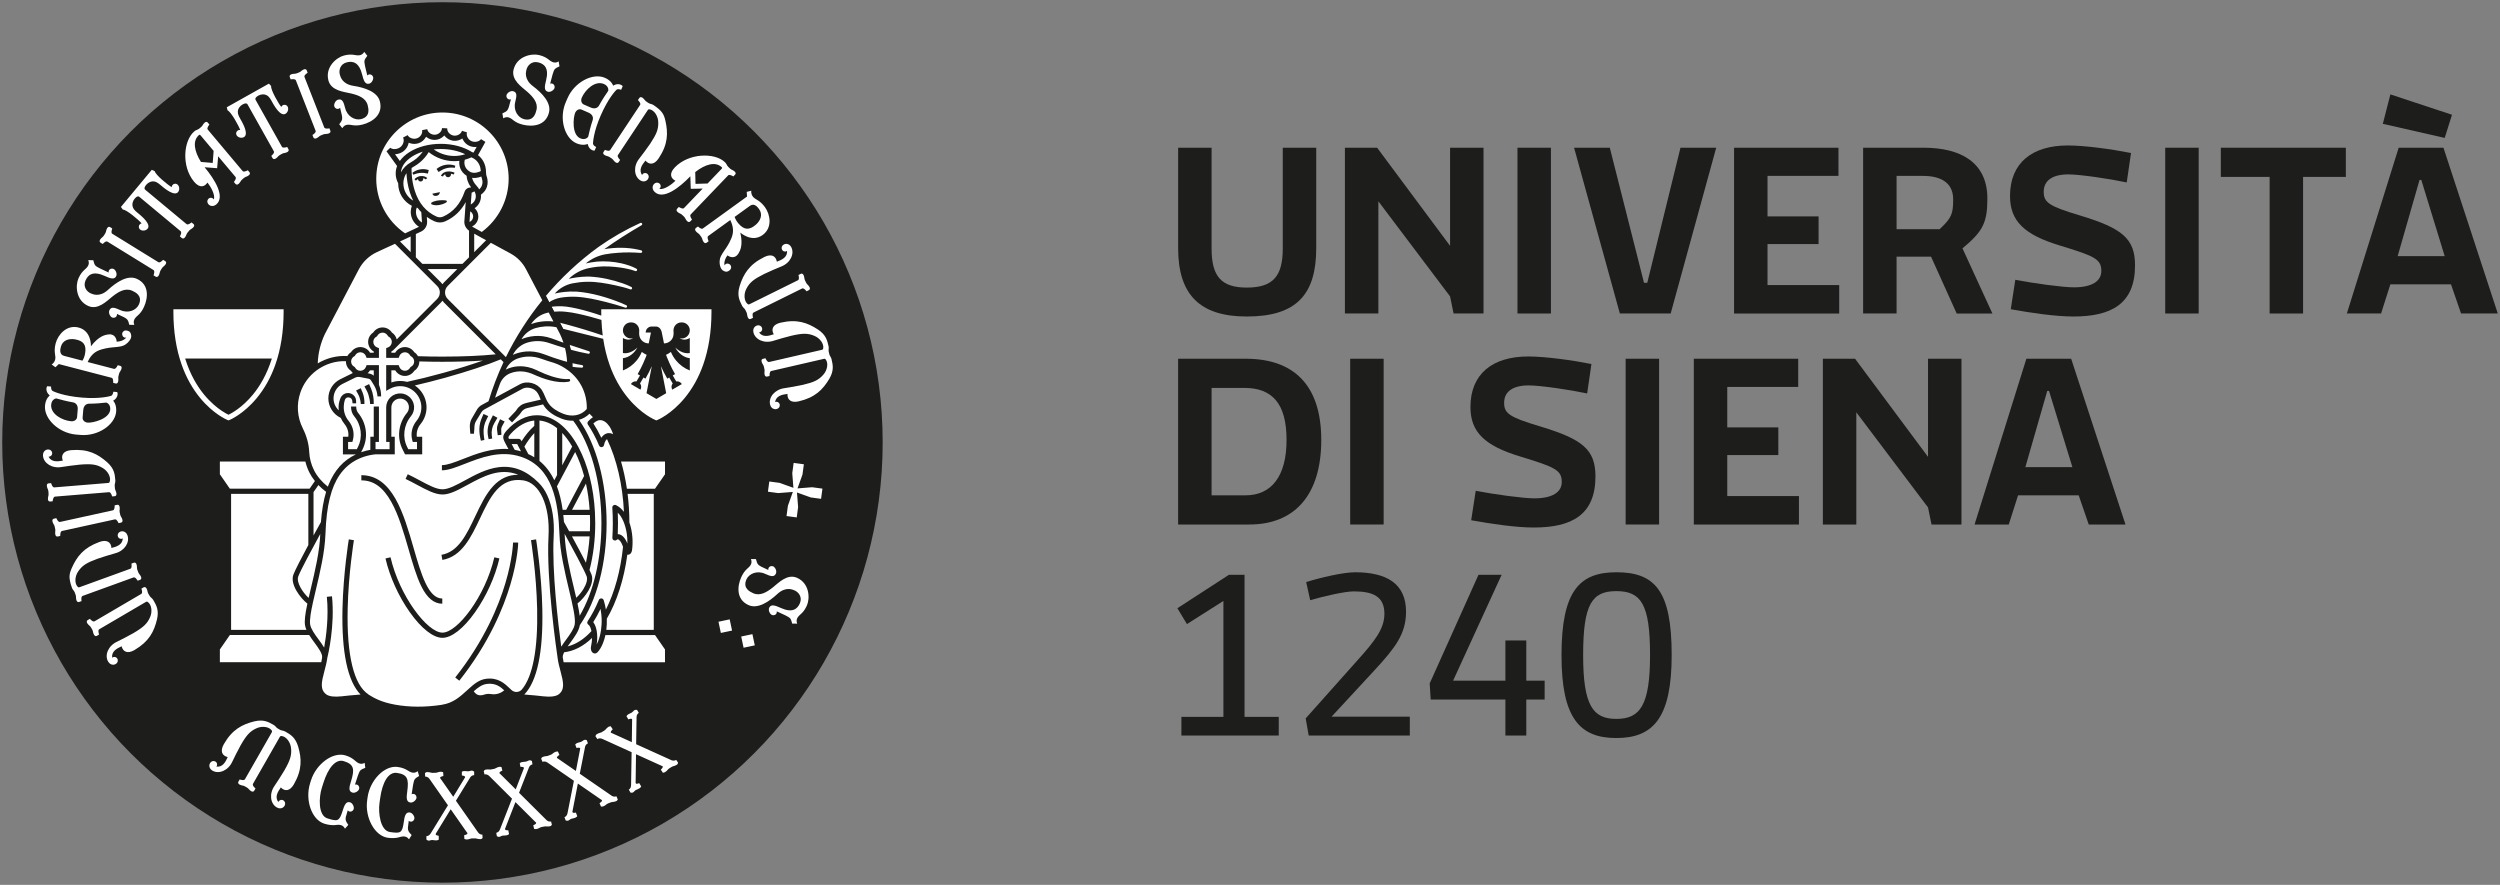 <?xml version="1.0" encoding="UTF-8"?>
<svg id="bn_" data-name="bn+" xmlns="http://www.w3.org/2000/svg" viewBox="0 0 1125.541 398.394">
  <rect x="0" y="0" width="1125.541" height="398.394" fill="#808080" stroke="none"/>
  <g>
    <circle cx="199.197" cy="199.197" r="198.197" style="fill: #1d1d1b;"/>
    <path d="M157.903,42.047c3.385.784,6.8,2.01,7.631,5.316.386,1.538,1.295,5.151-2.963,6.263-2.729.686-6.212-1.136-7.169-4.942-.696-2.768-1.284-4.295-3.129-3.832-1.307.329-2.007,2.098-1.804,2.906.328,1.307,1.858,1.699,2.645.766.783,3.114,1.073,4.267.901,5.209-.124.645-.69,1.481-1.285,2.203l1.387,1.777c1.247-2.193,3.421-1.514,4.69-1.342.971.124,2.231.257,4.383-.284,4.421-1.111,9.349-4.435,7.851-10.394-1.102-4.382-6.805-6.26-12.036-7.07-4.981-.792-5.783-4.146-6.044-5.184-.425-1.691.071-4.595,3.185-5.378,2.652-.667,5.489-.113,6.9,5.5.618,2.46,1.236,4.594,3.159,4.111,1.307-.329,2.007-2.098,1.804-2.906-.329-1.307-1.858-1.699-2.645-.766-.783-3.114-1.44-5.728-1.268-6.67.124-.645.69-1.481,1.285-2.203l-1.386-1.777c-1.247,2.193-3.421,1.514-4.69,1.342-.971-.124-2.231-.257-4.384.285-3.46.87-8.579,5.222-7.081,11.18,1.179,4.69,6.938,5.164,10.064,5.89ZM108.149,58.535c-1.09-.161-1.864.728-1.837,1.667.122,1.431,2.042,2.263,3.43,1.575,2.409-1.215-.477-6.278-.889-7.092-1.067-1.901-1.791-2.949-1.785-4.316.001-1.456.989-2.691,2.095-3.312,1.176-.659,1.938-.678,2.287-.056l11.852,21.122c.427.76-1.127,2.042-1.162,2.061l.582,1.037c.33.587.995.396,1.271.241l.207-.117c.276-.155.633-.491.886-.77.203-.205.437-.518.851-.75l1.106-.621c.415-.233.804-.27,1.05-.316.369-.071.842-.2,1.119-.355l.208-.116c.276-.155.787-.623.476-1.176l-.601-1.072c-.035.02-1.938.678-2.364-.083l-11.852-21.122c-.349-.622.064-1.263,1.239-1.922,1.106-.621,2.676-.82,3.919-.063,1.169.707,1.686,1.872,2.753,3.773.481.776,3.298,5.877,5.59,4.454,1.309-.826,1.601-2.898.443-3.748-.788-.513-1.95-.315-2.381.699-1.184-1.381-4.881-7.807-4.568-9.437l-1.01-1.07-18.978,10.649.387,1.419c1.554.583,5.113,7.086,5.674,8.816ZM130.87,35.75c.037-.014,2.012-.404,2.33.408l8.898,22.738c.318.812-1.398,1.867-1.435,1.881l.434,1.107c.245.627.931.53,1.226.414l.222-.087c.295-.115.695-.399.984-.64.229-.175.504-.453.947-.626l1.181-.462c.443-.173.833-.156,1.083-.168.375-.019.862-.082,1.157-.197l.221-.087c.295-.115.865-.509.634-1.099l-.448-1.145c-.037.015-2.013.405-2.33-.408l-8.898-22.739c-.318-.812,1.398-1.866,1.435-1.881l-.448-1.145c-.231-.59-.916-.493-1.212-.377l-.221.086c-.295.116-.695.4-.984.641-.193.161-.467.438-.91.611l-1.181.462c-.443.173-.833.156-1.12.183-.376.019-.862.082-1.157.197l-.221.087c-.296.115-.865.509-.62,1.136l.433,1.107ZM259.891,163.993c-.742-.151-1.482-.318-2.22-.493.014.396.023.792.023,1.187l0.0.458c.662.092,1.325.173,1.99.239.748.075,1.483.133,2.257.151.291.007.547-.204.591-.499.049-.325-.184-.626-.509-.665-.7-.106-1.429-.242-2.132-.38ZM93.395,82.187c1.199,1.426,3.688,5.497,2.859,7.591-.843-1.311-2.855-.811-2.924.956.108,1.669,2.23,2.838,4.05,1.308,4.127-3.468-.707-11.315-5.272-16.747l5.646.433.465-5.361,7.83,9.316c.561.667-.727,2.216-.757,2.241l.765.911c.433.516,1.051.204,1.294-0l.182-.153c.243-.204.531-.601.727-.922.162-.239.333-.59.697-.896l.971-.816c.364-.306.739-.415.972-.507.35-.139.79-.354,1.033-.558l.182-.153c.243-.204.657-.759.249-1.245l-.791-.941c-.03.026-1.777,1.028-2.338.36l-15.71-18.693c-.561-.667.727-2.216.757-2.242l-.791-.94c-.408-.485-1.026-.173-1.269.031l-.182.153c-.243.204-.531.601-.727.921-.131.214-.302.565-.666.871l-.971.816c-.364.306-.739.414-1.003.532-.35.139-.79.354-1.033.558l-.182.153c-4.825,4.055-5.893,15.723-.052,22.672,2.627,3.125,4.82,2.162,5.99.351ZM89.626,60.759c.182-.153.406-.134.712.23l5.84,6.949-.414,5.422-5.306-.46c-3.061-4.936-3.867-9.591-.832-12.142ZM333.704,286.574l1.068,5.045,5.046-1.067-1.067-5.046-5.046,1.068ZM358.891,260.162c-4.409-1.987-8.355,2.234-10.865,4.234-2.716,2.167-5.797,4.083-8.905,2.682-1.446-.651-4.843-2.183-3.071-6.21,1.156-2.566,4.747-4.166,8.325-2.553,2.602,1.173,4.165,1.66,4.947-.075.554-1.229-.4-2.876-1.158-3.218-1.229-.554-2.485.401-2.242,1.598-2.927-1.319-4.012-1.808-4.644-2.528-.428-.497-.733-1.46-.929-2.375l-2.254-.016c.946,2.339-.937,3.621-1.859,4.51-.7.685-1.586,1.589-2.498,3.613-1.873,4.156-2.327,10.082,3.274,12.606,4.12,1.857,9.132-1.449,13.014-5.047,3.713-3.414,6.84-1.96,7.816-1.521,1.59.717,3.559,2.908,2.24,5.835-1.124,2.494-3.319,4.374-8.595,1.996-2.313-1.042-4.369-1.882-5.184-.076-.554,1.229.399,2.876,1.158,3.218,1.229.554,2.485-.402,2.242-1.599,2.927,1.32,5.385,2.427,6.017,3.147.428.497.733,1.461.929,2.375l2.254.016c-.945-2.339.937-3.621,1.859-4.51.7-.685,1.586-1.589,2.498-3.613,1.466-3.252,1.231-9.967-4.37-12.492ZM63.758,100.563c-1.076.24-1.481,1.346-1.12,2.214.625,1.293,2.717,1.383,3.766.246,1.815-1.996-2.69-5.692-3.365-6.306-1.676-1.394-2.728-2.114-3.211-3.393-.519-1.359-.038-2.867.773-3.842.862-1.036,1.567-1.326,2.116-.87l18.619,15.489c.67.558-.323,2.31-.348,2.34l.915.761c.518.431,1.071.014,1.274-.229l.152-.183c.203-.244.416-.685.552-1.036.117-.264.223-.64.527-1.005l.811-.975c.304-.366.654-.539.867-.671.32-.198.715-.488.918-.731l.152-.183c.203-.244.512-.863.024-1.269l-.945-.786c-.025.03-1.567,1.326-2.238.768l-18.62-15.489c-.548-.456-.392-1.202.47-2.238.811-.975,2.207-1.723,3.638-1.46,1.345.243,2.244,1.145,3.92,2.54.726.552,5.181,4.31,6.813,2.161.928-1.239.459-3.279-.927-3.659-.919-.197-1.933.403-1.973,1.504-1.599-.867-7.349-5.546-7.639-7.18l-1.325-.638-13.917,16.73.869,1.187c1.66-.012,7.308,4.79,8.451,6.205ZM265.163,158.138c-2.757-.862-5.52-1.782-8.26-2.722-.163-.056-.331-.115-.497-.172.201.729.379,1.464.533,2.205,2.57.701,5.177,1.313,7.949,1.822.726.113.947-.913.275-1.133ZM39.689,137.74c4.403,2,8.362-2.209,10.878-4.201,2.723-2.159,5.809-4.065,8.913-2.655,1.443.656,4.836,2.197,3.052,6.219-1.164,2.562-4.76,4.151-8.332,2.527-2.598-1.181-4.16-1.672-4.947.06-.558,1.227.391,2.877,1.149,3.221,1.227.558,2.487-.394,2.247-1.591,2.923,1.328,4.006,1.82,4.636,2.542.427.499.729,1.463.922,2.378l2.254.022c-.939-2.342.948-3.618,1.873-4.504.702-.682,1.591-1.584,2.509-3.605,1.886-4.15,2.357-10.075-3.236-12.617-4.114-1.87-9.136,1.421-13.03,5.008-3.723,3.402-6.846,1.939-7.821,1.497-1.588-.721-3.55-2.919-2.222-5.842,1.132-2.49,3.333-4.363,8.601-1.969,2.31,1.049,4.363,1.896,5.184.091.557-1.228-.391-2.877-1.149-3.222-1.227-.558-2.487.394-2.247,1.591-2.923-1.328-5.377-2.443-6.008-3.165-.426-.499-.728-1.463-.922-2.378l-2.254-.022c.938,2.342-.948,3.619-1.873,4.504-.702.683-1.591,1.585-2.509,3.606-1.476,3.248-1.262,9.963,4.332,12.505ZM288.203,47.215l-13.494,20.35c-.482.727-2.331-.071-2.364-.093l-.657.991c-.372.562.102,1.066.366,1.241l.198.131c.264.175.726.339,1.089.438.275.087.66.152,1.057.415l1.057.701c.396.263.606.592.761.789.232.297.562.659.827.834l.198.131c.264.175.914.416,1.264-.113l.679-1.024c-.033-.022-1.488-1.415-1.006-2.142l13.494-20.35c.263-.396.681-.31.681-.31,2.111.259,3.954,3.002,4.005,5.795.118,3.122-.723,5.323-3.637,9.717-1.38,2.081-3.802,5.231-4.865,6.619-2.817,3.459-2.443,7.987.332,9.828,1.982,1.314,3.958-.087,3.877-1.758-.268-1.747-2.325-2.017-3.014-.619-1.523-2.294-.154-4.43,1.545-6.49,1.632,1.986,3.973,1.969,5.945-1.004,4.228-6.376,4.282-11.334,3.037-16.916-.656-2.813-1.352-4.416-5.449-7.132-.264-.176-.726-.339-1.089-.438-.242-.065-.627-.13-1.023-.393l-1.057-.701c-.396-.263-.606-.592-.794-.812-.232-.296-.562-.658-.827-.833l-.198-.131c-.265-.175-.914-.416-1.286.146l-.657.991c.033.022,1.488,1.415,1.006,2.141ZM289.094,100.671c-.127-.296-.47-.434-.767-.307-6.639,3.005-12.957,6.65-18.898,10.838-0.0.001-0.0.002-.001.003l-.004-.002c-8.768,6.381-16.711,13.791-23.664,22.028l1.485,2.832c1.549-1.033,3.31-1.738,5.178-2.042,1.966-.32,4.353-.529,7.026-.405,4.475.234,9.043,1.275,13.384,2.36,2.916.76,5.856,1.551,8.704,2.532.273.101.585-.017.721-.283.146-.287.032-.638-.255-.784-.719-.363-1.408-.656-2.138-.959-6.434-2.596-13.342-4.66-20.307-5.196-3.995-.184-7.368.312-9.783.873l.029-.032c2.092-2.354,4.898-3.954,7.987-4.564,1.819-.359,4.004-.655,6.393-.702,4.329-.097,8.563.7,12.798,1.583,2.278.51,4.653,1.062,6.832,1.834.296.106.637-.042.748-.359.097-.275-.044-.582-.302-.717-1.266-.664-2.549-1.145-3.849-1.615-4.762-1.649-9.728-2.77-14.79-3.043-.493-.015-.987-.019-1.481-.014-3.135.061-5.913.514-8.056,1.007l.015-.015c2.526-2.474,5.717-4.157,9.184-4.853,1.104-.221,2.334-.422,3.665-.571,3.376-.362,7.094-.101,10.459.372,2.245.338,4.534.796,6.664,1.571.677.235,1.099-.7.488-1.058-2.129-1.171-4.446-1.874-6.792-2.427-3.525-.784-7.451-1.084-11.078-.776-1.869.208-3.542.512-4.969.835.011-.009.022-.018.033-.027,2.496-2.089,5.497-3.493,8.697-4.088,1.88-.359,3.785-.529,5.694-.681,3.428-.295,6.919-.195,10.347.038.719.057.888-.965.199-1.149-.462-.115-.925-.225-1.391-.331-4.705-1.049-10.233-1.092-15.24-.195,5.395-3.87,11.043-7.443,16.792-10.778.252-.146.362-.461.244-.735ZM323.471,279.914l1.067,5.046,5.046-1.067-1.068-5.046-5.046,1.067ZM374.4,161.823l-.053-.232c-.072-.309-.294-.746-.49-1.066-.14-.253-.374-.564-.481-1.028l-.285-1.236c-.107-.464-.033-.847-.009-1.097.036-.375.045-.865-.027-1.173l-.053-.232c-.588-2.549-1.15-4.982-4.712-7.375-4.789-3.125-9.451-4.816-16.906-3.096-3.476.802-4.314,2.989-3.028,5.214-2.525.868-5.006,1.399-6.619-.832,1.551-.154,2.02-2.175.478-3.04-1.536-.663-3.542.695-3.007,3.013.749,3.245,4.858,5.185,9.086,3.762,1.673-.508,5.473-1.669,7.906-2.231,5.137-1.186,7.493-1.201,10.375.006,2.597,1.028,4.519,3.717,4.02,5.785,0,0-.065.422-.529.528l-23.793,5.49c-.85.196-1.643-1.655-1.652-1.693l-1.197.276c-.618.143-.621.835-.55,1.144l.054.232c.071.309.294.746.49,1.067.131.214.365.526.472.989l.285,1.236c.107.464.033.847.018,1.135-.036.375-.045.865.027,1.174l.054.231c.071.309.377.93,1.034.778l1.159-.267c-.009-.039-.107-2.05.743-2.246l23.793-5.49c.425-.098.698.205.707.244,1.355,1.64.805,4.899-1.079,6.961-2.062,2.347-4.186,3.366-9.324,4.552-2.433.562-6.358,1.183-8.085,1.458-4.424.574-7.267,4.118-6.519,7.362.535,2.318,2.933,2.66,4.023,1.391,1.007-1.453-.3-3.063-1.762-2.522.473-2.712,2.935-3.322,5.586-3.648-.181,2.564,1.53,4.163,5.006,3.361,7.454-1.721,10.904-5.283,13.84-10.191,2.154-3.711,1.593-6.145,1.004-8.693ZM226.182,51.041l.382,2.222c2.136-1.344,3.73.283,4.767,1.034.797.568,1.844,1.28,3.997,1.821,4.421,1.11,10.334.512,11.831-5.447,1.101-4.383-3.038-8.732-7.264-11.919-4.015-3.052-3.136-6.387-2.876-7.425.425-1.691,2.235-4.016,5.349-3.234,2.653.667,4.891,2.496,3.481,8.108-.618,2.46-1.082,4.632.84,5.115,1.307.328,2.76-.901,2.963-1.708.328-1.307-.834-2.375-1.969-1.925.782-3.114,1.439-5.728,2.036-6.478.414-.509,1.309-.979,2.174-1.333l-.382-2.221c-2.135,1.343-3.73-.283-4.767-1.034-.797-.568-1.844-1.28-3.997-1.821-3.46-.869-10.028.546-11.524,6.505-1.178,4.69,3.673,7.83,6.084,9.947,2.612,2.291,5.042,4.985,4.211,8.292-.386,1.538-1.294,5.152-5.571,4.118-2.73-.686-4.937-3.938-3.981-7.743.695-2.768.899-4.393-.946-4.856-1.307-.328-2.76.9-2.963,1.708-.328,1.307.833,2.375,1.968,1.925-.782,3.114-1.072,4.267-1.669,5.017-.414.509-1.308.979-2.174,1.333ZM359.055,219.877l2.233-6.219.621-4.636-4.597-.616-.622,4.636.517,6.588-6.22-2.233-4.636-.621-.616,4.596,4.636.622,6.588-.517-2.233,6.22-.621,4.635,4.597.616.621-4.636-.517-6.588,6.219,2.233,4.636.622.616-4.596-4.636-.622-6.588.517ZM182.289,106.397c-3.9,1.804-13.134,6.075-13.134,6.075-3.704,1.727-6.737,4.622-8.636,8.24l-15.257,29.081c-2.236,4.646-3.397,9.737-3.397,14.894l-.001,1.103c-3.491,2.576-6.257,6.208-7.757,10.627-1.969,5.806-1.376,11.863,1.173,16.941,1.583,3.154,2.599,6.574,2.765,10.1.049,1.051.175,2.104.379,3.153h-40.602v7.289l5.053,7.289v63.547l-5.053,7.289v7.289h47.75l.001 0c-1.363,5.695-3.677,10.963.601,14.23,1.979,1.512,5.66,1.357,7.843,1.098,2.513-.299,5.034-.528,7.558-.723l3.626-.28c2.775,1.755,6.22,3.644,12.511,4.772,6.714,1.205,13.997,1.197,21.563.037h-.158c5.86-.866,9.393-4.481,12.701-7.465 0,0,.405.691.405.691,0,0,1.294,2.533,3.986,2.533.888,0,1.649-.184,2.212-.384.729-.258,1.507-.326,2.27-.2,1.799.297,5.256.331,7.983-2.875,1.513,1.447,2.835,2.759,4.516,2.892l3.626.28c2.523.194,5.044.423,7.557.723,2.183.26,5.864.414,7.843-1.098,4.276-3.267,1.964-8.534.601-14.228l.013-.003h47.725v-7.289l-5.053-7.289v-63.547h.006l5.053-7.289v-7.289h-22.543c-1.185-3.787-2.594-7.292-4.194-10.452.078-.007.156-.011.234-.011.741,0,1.513.313,2.242.925.102.101.214.157.328.157.109,0,.219-.051.322-.161.32-.337.434-1.1.255-1.703-.474-1.603-1.161-3.055-2-4.246-1.415-2.016-3.195-3.133-5.026-3.133-.452,0-.907.073-1.361.212l-.001-.004c-1.086-1.378-3.493-3.604-3.493-3.604.018-.366.027-.734.027-1.104,0-7.21-3.468-13.61-8.826-17.624l-0-1.176c0-5.156-1.161-10.247-3.397-14.894l-15.257-29.081-.03-.057c-1.678-3.198-4.268-5.826-7.441-7.55l-13.424-7.294c7.976-5.603,13.189-14.871,13.189-25.357,0-17.103-13.865-30.968-30.968-30.968-17.103,0-30.968,13.865-30.968,30.968,0,10.862,5.594,20.416,14.056,25.944ZM259.495,64.498c3.125,1.363,5.109.283,5.109.283-.011.125.304,2.079,2.048,2.84.581.253,1.055.158,1.055.158l.698-1.599c-.908-.396-1.44-1.061-1.431-1.576.02-.64.274-5.287,3.445-12.552,3.409-7.812,6.642-11.157,7.098-11.607.372-.356,1.221-.419,2.129-.022l.698-1.599s-.252-.413-.834-.666c-1.744-.761-3.391.336-3.475.43,0,0-.558-2.19-3.682-3.553-5.413-2.362-13.659,1.867-16.814,9.097l-.809,1.853c-3.155,7.229-.648,16.152,4.766,18.514ZM261.921,43.975c1.617-3.706,6.069-7.861,9.992-6.149,2.18.951,2.084,2.856,1.853,3.187-.646.886-2.885,4.234-3.982,6.35-.775,1.478-2.271,1.734-3.833,1.052l-3.088-1.348c-1.162-.507-1.45-1.93-.942-3.093ZM258.956,50.769c.507-1.163,1.71-1.936,2.909-1.413l3.088,1.348c1.562.682,2.392,1.952,1.835,3.526-.806,2.243-1.737,6.161-1.947,7.237-.086.395-1.417,1.76-3.597.809-3.923-1.712-3.175-9.473-2.287-11.507ZM304.094,81.376c-1.289,1.345-5.069,4.256-7.24,3.658,1.213-.979.499-2.927-1.265-2.805-1.648.287-2.582,2.521-.865,4.167,3.892,3.731,11.174-1.918,16.084-7.041l.176,5.66,5.38-.114-8.421,8.785c-.604.63-2.281-.484-2.31-.512l-.823.858c-.466.487-.089,1.067.139,1.287l.172.165c.229.22.655.463.994.624.255.135.623.267.966.596l.916.878c.343.329.491.69.608.913.175.333.436.748.665.967l.172.165c.229.219.825.571,1.264.113l.851-.887c-.029-.027-1.213-1.657-.609-2.286l16.898-17.628c.604-.629,2.281.485,2.31.512l.851-.887c.439-.458.062-1.039-.167-1.258l-.172-.164c-.229-.22-.655-.463-.994-.624-.227-.107-.594-.24-.937-.569l-.916-.878c-.343-.329-.491-.69-.637-.94-.175-.333-.436-.748-.665-.967l-.172-.165c-4.55-4.362-16.265-4.17-22.547,2.383-2.826,2.947-1.632,5.025.295,5.994ZM324.993,75.327c.172.165.177.389-.153.732l-6.282,6.554-5.435.171-.112-5.325c4.578-3.573,9.121-4.875,11.982-2.132ZM188.687,349.367l-.618-2.167c-1.98,1.564-3.739.118-4.851-.518-.854-.479-1.971-1.076-4.17-1.383-5.967-.833-12.482,5.981-13.552,13.637l-.197,1.414c-1.069,7.655,3.33,15.994,9.297,16.828,2.198.307,3.79.089,4.742-.138,1.244-.307,3.332-1.216,4.807.831l1.188-1.916c-.669-.654-1.322-1.425-1.514-2.052-.272-.918-.234-1.193.21-4.374.883.844,2.361.29,2.547-1.045.115-.824-.77-2.509-2.105-2.695-1.963-.274-2.348,1.913-2.699,4.426-.691,4.946-1.503,5.033-6.175,4.381-4.436-.62-5.348-8.712-4.75-12.991l.329-2.355c1.003-7.185,3.73-11.807,7.499-11.28,4.672.652,5.479,2.606,4.679,8.338-.351,2.513-.579,4.722,1.384,4.996,1.335.187,2.648-1.191,2.763-2.016.186-1.334-1.083-2.272-2.164-1.703.444-3.18.817-5.85,1.33-6.659.357-.55,1.196-1.114,2.019-1.559ZM102.877,189.268l.436-.176c.252-.102,6.254-2.581,12.284-9.868,3.519-4.253,6.322-9.278,8.328-14.935,2.496-7.035,3.762-15.072,3.762-23.888v-1.166h-49.622v1.166c0,8.815,1.266,16.853,3.762,23.888,2.007,5.656,4.809,10.681,8.328,14.935,6.03,7.288,12.032,9.766,12.284,9.868l.436.176ZM215.326,374.881l-10.066-14.372,6.466-10.543c.571-.81,1.163-.907,1.754-1.004l-.006-1.546-.404-.265c-.324-.229-.723-.296-1.508-.034-.51.173-.867.185-1.823.054-.756-.096-1.112-.046-1.464.123l-.352.169.01,1.665c.877.132,1.635.308,1.416.909l-5.292,8.685-5.634-8.04-.041-.039-.208-.311c-.214-.509.612-.772,1.439-.955l-.089-1.663-.361-.147c-.362-.148-.719-.177-1.468-.036-.631.138-1.02.387-1.693.408-1.545.046-1.705.011-2.025-.099l-.759-.175c-.796-.095-1.193-.123-1.503.125l-.388.289.086,1.544c.676.059,1.353.158,2.059,1.208l8.203,11.731-7.714,12.564c-.641,1.09-1.312,1.229-1.983,1.328l.006,1.546.405.266c.324.229.723.296,1.508.034.51-.174.869-.105,1.825.025.756.096,1.112.046,1.464-.123l.352-.169-.012-1.744c-.957-.17-1.676-.347-1.223-1.114l.037-.081.038-.041,6.541-10.705,7.25,10.371.041.039.206.271c.215.549-.61.812-1.437.995l.089,1.663.362.148c.361.148.719.177,1.468.035.63-.138,1.019-.387,1.693-.407,1.545-.046,1.705-.011,2.026.098l.759.175c.796.095,1.193.123,1.503-.124l.388-.289-.086-1.544c-.597-.062-1.233-.122-1.851-.896ZM128.508,329.409l-.206-.118c-.276-.157-.747-.29-1.116-.364-.28-.069-.668-.108-1.082-.344l-1.101-.629c-.413-.236-.644-.551-.811-.738-.25-.28-.604-.62-.88-.777l-.206-.118c-2.271-1.298-4.439-2.538-8.614-1.545-5.546,1.396-9.951,3.671-13.748,10.312-1.771,3.097-.734,5.196,1.774,5.762-1.077,2.443-2.371,4.626-5.104,4.296.939-1.244-.226-2.96-1.907-2.415-1.529.678-1.893,3.073.172,4.253,2.891,1.652,7.104-.048,8.929-4.119.762-1.573,2.489-5.152,3.728-7.32,2.616-4.577,4.205-6.317,7.047-7.615,2.518-1.209,5.797-.795,6.977.975,0,0,.266.334.029.748l-12.118,21.198c-.433.757-2.33.083-2.365.063l-.61,1.067c-.315.551.192,1.023.467,1.18l.207.118c.275.157.747.29,1.116.364.246.049.634.088,1.047.325l1.101.629c.413.236.644.551.845.757.251.28.605.62.88.777l.207.118c.275.158.939.354,1.273-.231l.59-1.032c-.035-.02-1.578-1.313-1.146-2.07l12.118-21.198c.216-.379.624-.374.659-.354,2.124.118,4.144,2.734,4.38,5.517.324,3.107-.37,5.359-2.986,9.936-1.24,2.168-3.447,5.471-4.416,6.926-2.582,3.638-1.909,8.132.982,9.784,2.065,1.181,3.943-.348,3.752-2.01-.384-1.726-2.453-1.859-3.048-.418-1.671-2.188-.447-4.41,1.112-6.578,1.76,1.874,4.095,1.702,5.866-1.395,3.797-6.642,3.522-11.593,1.911-17.08-1.263-4.101-3.431-5.34-5.702-6.639ZM159.495,342.159c-.764-.612-1.769-1.383-3.888-2.045-5.751-1.796-13.291,3.864-15.595,11.243l-.425,1.362c-2.304,7.378.675,16.324,6.427,18.12,2.119.662,3.724.706,4.701.637,1.277-.099,3.485-.655,4.607,1.605l1.485-1.696c-.554-.754-1.072-1.622-1.16-2.272-.118-.951-.036-1.215.922-4.28.733.977,2.282.671,2.684-.615.248-.795-.351-2.601-1.637-3.003-1.892-.591-2.629,1.504-3.386,3.926-1.489,4.768-2.304,4.72-6.807,3.314-4.276-1.335-3.854-9.468-2.566-13.592l.709-2.271c2.162-6.924,5.607-11.04,9.24-9.905,4.503,1.406,4.981,3.466,3.256,8.99-.756,2.421-1.342,4.564.55,5.155,1.286.402,2.807-.743,3.055-1.538.402-1.287-.698-2.419-1.857-2.033.957-3.065,1.761-5.638,2.399-6.353.442-.485,1.362-.903,2.246-1.208l-.256-2.24c-2.208,1.221-3.708-.493-4.701-1.302ZM246.13,369.296l-12.444-12.372,4.505-11.519c.419-.898.985-1.098,1.55-1.298l-.28-1.521-.445-.19c-.359-.167-.763-.164-1.49.232-.472.261-.821.334-1.785.375-.761.039-1.102.15-1.419.379l-.317.229.303,1.637c.886-.024,1.664.015,1.554.646l-3.678,9.482-6.964-6.921-.047-.031-.259-.269c-.3-.464.466-.868,1.248-1.194l-.381-1.622-.382-.082c-.382-.082-.739-.047-1.451.224-.596.247-.935.561-1.595.7-1.513.318-1.676.312-2.011.261l-.778-.039c-.8.047-1.196.089-1.458.388l-.331.353.357,1.504c.675-.061,1.359-.083,2.239.826l10.143,10.101-5.378,13.728c-.439,1.186-1.074,1.441-1.717,1.657l.279,1.521.445.19c.359.167.764.164,1.491-.232.472-.261.837-.257,1.801-.297.761-.039,1.103-.151,1.419-.379l.316-.229-.32-1.715c-.972.002-1.711-.045-1.4-.88l.023-.086.031-.047,4.55-11.69,8.966,8.93.047.031.251.23c.308.502-.458.906-1.24,1.233l.381,1.621.382.082c.382.082.739.047,1.452-.224.596-.247.935-.561,1.594-.7,1.513-.318,1.676-.312,2.011-.261l.778.039c.8-.046,1.196-.089,1.458-.387l.331-.353-.357-1.505c-.598.044-1.235.098-1.98-.556ZM270.694,140.402c0,.568.006,1.133.016,1.695-3.512-1.22-7.088-2.27-10.637-3.108-1.639-.381-3.43-.726-5.098-.94-2.48-.281-4.714-.205-6.661.054l1.163,2.216c1.568-.153,3.322-.169,5.237.047,1.747.165,3.485.459,5.189.821,3.65.753,7.273,1.741,10.866,2.831.098,2.404.295,4.744.589,7.017-5.388-1.861-10.842-3.497-16.351-4.984-.954-.252-1.936-.517-2.92-.755l1.434,2.734c3.399.824,7.421,1.859,10.43,2.607,2.535.641,5.076,1.272,7.617,1.9.628,4.167,1.589,8.097,2.887,11.753,2.007,5.656,4.809,10.681,8.329,14.935,6.03,7.288,12.032,9.766,12.284,9.868l.436.176.436-.176c.253-.102,6.254-2.581,12.284-9.868,3.519-4.253,6.321-9.278,8.328-14.935,2.496-7.035,3.762-15.072,3.762-23.888v-1.166h-49.622v1.166ZM302.389,342.295l-15.984-7.239.193-12.367c.078-.988.538-1.373.998-1.758l-.793-1.328-.483-.022c-.395-.031-.773.114-1.315.739-.351.41-.652.6-1.541.975-.7.302-.98.527-1.197.852l-.216.325.857,1.428c.822-.333,1.564-.568,1.681.062l-.129,10.169-8.944-4.048-.055-.012-.337-.162c-.443-.329.133-.976.751-1.555l-.924-1.385-.386.057c-.386.057-.709.214-1.282.717-.472.44-.68.853-1.249,1.213-1.306.827-1.461.878-1.793.948l-.742.235c-.733.324-1.089.502-1.23.873l-.186.447.86,1.285c.612-.293,1.245-.553,2.387-.009l13.035,5.915-.237,14.742c.003,1.265-.502,1.726-1.029,2.153l.793,1.327.483.022c.395.031.773-.114,1.315-.739.351-.41.694-.533,1.583-.909.7-.302.98-.526,1.197-.852l.216-.325-.899-1.495c-.91.341-1.619.556-1.619-.335l-.009-.088.012-.055.174-12.543,11.523,5.231.055.012.316.128c.465.363-.112,1.009-.73,1.588l.924,1.385.386-.057c.386-.057.709-.214,1.282-.717.472-.44.68-.853,1.249-1.213,1.306-.827,1.461-.878,1.793-.948l.742-.235c.734-.324,1.09-.502,1.231-.873l.186-.447-.86-1.285c-.545.251-1.123.523-2.05.171ZM275.472,358.311l-14.447-9.959,2.383-12.137c.252-.958.773-1.256,1.294-1.553l-.546-1.447-.472-.108c-.383-.101-.78-.025-1.425.494-.418.341-.748.476-1.689.687-.743.174-1.058.345-1.329.626l-.271.281.591,1.558c.868-.182,1.64-.282,1.643.358l-1.931,9.985-8.085-5.571-.052-.021-.303-.219c-.378-.403.304-.937,1.016-1.397l-.664-1.527-.39-.013c-.39-.012-.736.085-1.389.479-.542.349-.82.719-1.445.973-1.432.582-1.594.605-1.932.614l-.772.1c-.779.188-1.161.301-1.366.641l-.262.407.619,1.417c.654-.18,1.323-.324,2.35.414l11.779,8.134-2.848,14.466c-.221,1.245-.801,1.609-1.395,1.937l.546,1.447.471.108c.383.101.781.025,1.425-.494.418-.341.778-.401,1.719-.613.742-.173,1.058-.344,1.329-.625l.271-.281-.62-1.631c-.956.175-1.691.26-1.534-.617l.007-.088.022-.051,2.396-12.314,10.412,7.192.052.022.288.182c.393.439-.289.974-1,1.434l.664,1.527.39.012c.39.013.735-.085,1.389-.479.543-.349.82-.719,1.445-.972,1.432-.583,1.594-.605,1.933-.615l.772-.1c.779-.188,1.161-.301,1.365-.641l.263-.406-.619-1.417c-.581.151-1.198.316-2.048-.194ZM333.301,104.71s5.097,4.679,10.043,1.101c4.496-3.252,3.465-9.209,1.072-12.518-2.393-3.308-4.453-3.383-5.475-4.796-1.022-1.413-.684-2.636-.684-2.636l-2.071.52.146,2.096-19.913,14.404c-.707.512-2.157-.885-2.181-.917l-.963.697c-.546.395-.279,1.034-.094,1.291l.139.193c.186.257.561.572.866.792.227.178.565.375.843.76l.743,1.028c.279.385.36.768.435,1.006.113.359.295.814.481,1.071l.139.193c.186.257.71.71,1.223.338l.996-.721c-.023-.032-.896-1.847-.189-2.358l9.924-7.179c.989,1.976,1.569,4.198,1.021,6.551s-2.351,5.272-3.082,6.29c-2.244,3.189-2.552,4.047-2.692,5.274-.206,1.812.322,3.827,1.373,4.535.948.635,1.784.911,2.908.098,1.285-.93.868-2.047.566-2.464-.465-.643-1.961-1.223-2.658.113-.009.055-.633-1.891,1.291-4.505,0,0,.68.535,1.502.724,1.966.486,3.068-.898,3.501-1.652.629-1.091,2.131-3.547.787-9.327ZM330.743,97.656l6.937-5.019c1.959-1.417,3.539.767,4.05,1.474,1.835,2.537.631,5.268-1.446,7.063-2.929,2.511-5.284,2.501-7.949-.708-.784-.949-1.283-1.909-1.593-2.811ZM24.758,223.58l24.337-1.995c.869-.071,1.387,1.875,1.39,1.915l1.185-.097c.672-.055.775-.74.749-1.056l-.019-.237c-.026-.316-.184-.78-.331-1.126-.102-.27-.289-.612-.328-1.086l-.104-1.264c-.039-.474.09-.843.15-1.086.089-.365.169-.849.143-1.165l-.02-.237c-.214-2.607-.418-5.097-3.597-7.978-4.287-3.785-8.656-6.132-16.281-5.507-3.556.292-4.701,2.334-3.75,4.722-2.625.494-5.156.661-6.43-1.78,1.557.071,2.313-1.86.913-2.938-1.424-.877-3.605.176-3.411,2.546.272,3.319,4.057,5.833,8.447,5.035,1.729-.261,5.657-.861,8.146-1.065,5.255-.431,7.588-.105,10.266,1.505,2.421,1.393,3.934,4.331,3.142,6.305,0,0-.126.408-.6.447l-24.336,1.995c-.869.071-1.387-1.875-1.39-1.915l-1.225.1c-.632.052-.735.736-.709,1.052l.02.237c.026.316.183.781.331,1.126.099.23.286.573.325,1.047l.104,1.264c.039.474-.09.843-.146,1.125-.089.365-.169.849-.143,1.165l.019.237c.026.316.239.975.911.919l1.185-.097c-.003-.04.191-2.044,1.06-2.115ZM26.484,163.903l23.784,6.192c.844.22.69,2.228.68,2.266l1.151.3c.652.17.975-.442,1.055-.749l.06-.23c.08-.307.085-.797.06-1.172-.007-.289-.071-.674.049-1.134l.319-1.228c.12-.46.363-.766.5-.976.205-.315.44-.746.52-1.053l.06-.23c.08-.307.096-.999-.518-1.159l-1.189-.31c-.01.039-.855,1.867-1.699,1.647l-11.854-3.086c.894-2.02,2.239-3.882,4.403-4.957,2.164-1.075,5.563-1.542,6.813-1.626,3.887-.299,4.746-.607,5.781-1.28,1.529-.995,2.747-2.685,2.625-3.945-.114-1.136-.433-1.956-1.776-2.306-1.534-.399-2.131.633-2.261,1.132-.2.768.305,2.291,1.779,1.979.048-.029-1.055,1.691-4.297,1.872,0,0-.02-.866-.398-1.62-.876-1.825-2.646-1.794-3.503-1.649-1.242.209-4.092.614-7.695,5.329,0,0,.365-6.909-5.542-8.447-5.371-1.398-9.309,3.188-10.338,7.139-1.029,3.951.224,5.588-.215,7.276s-1.598,2.206-1.598,2.206l1.718,1.267,1.524-1.447ZM27.395,156.153c.789-3.031,3.662-3.839,6.369-3.38,3.801.662,5.293,2.484,4.513,6.582-.233,1.209-.656,2.205-1.154,3.018l-8.286-2.157c-2.34-.609-1.661-3.218-1.441-4.062ZM34.294,195.653l2.015.167c7.861.654,15.498-4.597,15.988-10.483.283-3.397-1.38-4.928-1.38-4.928.122-.03,1.87-.958,2.028-2.854.053-.632-.191-1.05-.191-1.05l-1.738-.145c-.082.988-.54,1.706-1.03,1.864-.613.188-5.093,1.446-12.994.788-8.493-.707-12.704-2.688-13.277-2.975-.458-.237-.79-1.02-.708-2.008l-1.738-.145s-.31.372-.362,1.004c-.158,1.896,1.413,3.101,1.528,3.15,0,0-1.893,1.235-2.176,4.632-.49,5.886,6.174,12.328,14.035,12.982ZM37.479,184.621c.141-1.699,1.076-2.894,2.745-2.875,2.383.04,6.393-.343,7.479-.491.402-.046,2.124.773,1.926,3.144-.355,4.267-7.943,6.062-10.155,5.877-1.264-.105-2.383-.994-2.275-2.297l.279-3.358ZM23.043,182.187c.197-2.37,2.031-2.894,2.419-2.782,1.047.326,4.938,1.366,7.295,1.721,1.649.257,2.374,1.59,2.232,3.289l-.28,3.358c-.105,1.264-1.359,1.995-2.623,1.89-4.029-.335-9.399-3.208-9.044-7.475ZM334.128,137.716c.141.284.458.658.723.925.177.178.477.427.688.854l.563,1.137c.211.426.227.816.279,1.1.052.372.156.852.297,1.136l.105.213c.141.284.582.818,1.186.519l1.066-.528c-.018-.035-.577-1.97.204-2.356l21.884-10.832c.781-.387,1.981,1.231,1.998,1.267l1.066-.527c.604-.299.447-.973.306-1.257l-.105-.213c-.141-.284-.458-.658-.723-.925-.194-.213-.495-.463-.705-.889l-.563-1.137c-.211-.426-.227-.816-.262-1.064-.052-.373-.156-.852-.297-1.136l-.105-.213c-.141-.284-.582-.818-1.15-.537l-1.101.545c.018.036.577,1.97-.204,2.356l-21.884,10.832c-.426.211-.744-.074-.744-.074-1.697-1.283-1.914-4.582-.557-7.022,1.465-2.759,3.297-4.241,8.022-6.58,2.238-1.108,5.914-2.618,7.53-3.285,4.172-1.579,6.121-5.683,4.644-8.667-1.055-2.132-3.467-1.911-4.235-.425-.645,1.646.999,2.911,2.296,2.048.166,2.749-2.09,3.909-4.593,4.839-.433-2.484-2.378-3.733-5.646-2.115-6.857,3.394-9.391,7.655-11.115,13.108-1.24,4.108-.132,6.346,1.029,8.691l.105.213ZM74.47,117.618l-1.046-.645c-.021.034-1.365,1.534-2.107,1.076l-20.784-12.817c-.742-.458-.006-2.332.015-2.366l-1.046-.645c-.54-.333-1.028.157-1.195.427l-.125.202c-.166.27-.315.737-.401,1.104-.057.244-.11.631-.359,1.036l-.666,1.08c-.25.405-.572.625-.785.819-.289.242-.639.584-.806.854l-.125.202c-.167.27-.385.927.188,1.281l1.012.624c.021-.034,1.365-1.533,2.107-1.076l20.784,12.817c.742.458.006,2.332-.015,2.366l1.012.624c.574.354,1.062-.137,1.229-.407l.125-.202c.167-.27.315-.737.401-1.104.078-.278.13-.665.38-1.07l.666-1.079c.25-.405.572-.625.764-.787.288-.241.639-.583.806-.854l.125-.202c.166-.27.385-.927-.155-1.26ZM68.929,270.012c-.16-.274-.503-.624-.786-.872-.189-.165-.506-.393-.746-.803l-.641-1.094c-.241-.411-.284-.798-.356-1.078-.078-.368-.216-.839-.376-1.112l-.12-.205c-.16-.274-.638-.775-1.219-.434l-1.026.601c.02.034.714,1.925-.038,2.366l-21.066,12.348c-.752.441-2.063-1.089-2.083-1.123l-1.026.602c-.581.341-.377,1.002-.217,1.276l.12.206c.16.273.503.624.786.871.209.199.526.427.766.837l.641,1.094c.241.411.284.798.336,1.044.078.368.216.838.376,1.112l.12.205c.16.274.638.775,1.185.454l1.06-.622c-.02-.034-.714-1.924.038-2.365l21.067-12.348c.41-.24.748.021.748.021,1.783,1.161,2.232,4.436,1.05,6.966-1.267,2.856-2.989,4.463-7.538,7.129-2.155,1.263-5.715,3.028-7.279,3.808-4.051,1.869-5.706,6.101-4.022,8.974,1.203,2.052,3.593,1.662,4.255.125.527-1.688-1.202-2.833-2.435-1.881-.36-2.73,1.809-4.047,4.241-5.151.607,2.447,2.635,3.556,5.782,1.711,6.6-3.869,8.828-8.299,10.163-13.86.947-4.185-.316-6.34-1.639-8.597l-.12-.205ZM53.373,235.535l1.162-.255c.658-.145.668-.836.6-1.146l-.051-.232c-.068-.31-.286-.749-.479-1.071-.137-.254-.368-.569-.47-1.034l-.272-1.239c-.102-.464-.023-.847.003-1.096.04-.374.054-.864-.014-1.174l-.051-.232c-.068-.31-.367-.934-.987-.798l-1.2.263c.008.039.085,2.051-.767,2.238l-23.85,5.234c-.852.187-1.625-1.672-1.634-1.711l-1.2.263c-.619.136-.63.828-.562,1.138l.051.232c.068.31.286.749.479,1.072.128.215.36.53.461.995l.272,1.239c.102.465.024.847.006,1.135-.04.374-.054.864.014,1.174l.051.232c.068.31.367.934,1.025.79l1.162-.255c-.009-.039-.085-2.051.767-2.238l23.85-5.233c.852-.188,1.625,1.672,1.634,1.711ZM61.972,261.452l1.118-.406c.633-.23.552-.917.444-1.215l-.081-.224c-.108-.298-.382-.705-.616-1-.169-.233-.44-.515-.602-.962l-.433-1.192c-.163-.447-.135-.836-.142-1.087-.01-.376-.061-.864-.169-1.162l-.081-.224c-.108-.298-.487-.878-1.083-.661l-1.155.419c.014.037.354,2.022-.465,2.319l-22.951,8.333c-.447.162-.731-.156-.731-.156-1.543-1.464-1.393-4.766.227-7.041,1.762-2.58,3.747-3.848,8.703-5.648,2.347-.852,6.168-1.944,7.848-2.427,4.322-1.105,6.715-4.968,5.578-8.098-.812-2.236-3.233-2.284-4.161-.893-.824,1.564.669,3.004,2.055,2.291-.14,2.75-2.511,3.653-5.102,4.298-.131-2.567-2.023-3.947-5.376-2.729-7.191,2.611-10.183,6.565-12.502,11.792-1.146,2.651-1.54,4.354.138,8.974.108.298.382.705.616 1.0.156.196.426.478.589.925l.433,1.192c.162.447.135.836.155,1.124.01.376.061.864.169,1.162l.081.224c.108.298.487.877,1.121.647l1.118-.406c-.013-.037-.354-2.022.465-2.319l22.951-8.333c.819-.297,1.831,1.444,1.845,1.481Z" style="fill: #fff;"/>
    <path d="M102.876,186.73c1.445-.699,6.26-3.313,11.017-9.104,2.947-3.587,6.212-8.851,8.501-16.202h-39.035c2.289,7.351,5.554,12.614,8.501,16.202,2.955,3.597,5.91,5.934,7.869,7.262,1.437.974,2.563,1.562,3.146,1.842ZM197.376,92.35c1.354-.214,2.697-.574,3.826-1.43l-.146-.612c-.626-.131-1.216-.173-1.804-.183-1.781.019-3.556.179-5.119,1.164l.034.629c1.051.505,2.103.568,3.208.432ZM162.405,174.778l-2.092,1.03.844,1.516c.782,1.376,1.174,2.979,1.283,4.553h1.632c.063-1.725-.187-3.454-.796-5.074-.125-.294-.73-1.7-.871-2.025ZM219.726,196.416l.262,1.299,1.61-.27-.176-1.313c-.265-1.989.16-4.034,1.199-5.75l1.341-2.287-2.049-1.113c-.728,1.499-1.877,3.459-2.163,5.113-.3,1.425-.308,2.899-.024,4.32ZM213.848,275.677c5.075-7.162,9.079-16.001,10.986-24.25l-2.272-.525c-4.038,17.474-16.587,33.925-23.367,33.925-6.782,0-19.333-16.451-23.371-33.925l-2.272.525c1.906,8.249,5.911,17.088,10.988,24.251,5.172,7.296,10.513,11.48,14.655,11.48s9.483-4.185,14.653-11.481ZM218.089,198.093c-.157-.95-.282-1.902-.344-2.842-.202-2.301.291-4.581,1.4-6.598l.654-1.322-2.12-.972s-.575,1.358-.575,1.358c-1.7,3.621-1.509,6.903-.616,10.693l1.601-.317ZM227.539,262.53c-3.024,10.179-9.397,25.813-22.581,42.485l1.829,1.446c13.447-17.003,19.939-32.969,23.018-43.369,3.349-11.313,3.501-18.513,3.506-18.813l-2.331-.039c-.001.071-.162,7.256-3.44,18.29ZM309.135,151.622c.891-.674,1.425-1.778,1.426-2.893v-.001c0-1.976-1.602-3.578-3.578-3.578h-.204c-2.148,0-3.76,1.873-3.551,4.011.024.25.037.505.037.762,0,.303-.017.601-.051.894-.248,2.164-2.094,3.791-4.273,3.791l-.991-4.909c-.293-1.486-1.21-2.702-2.702-2.702h-1.846c-1.492,0-2.702,1.21-2.702,2.702h2.36l-.991,4.909c-2.178,0-4.024-1.627-4.273-3.791-.034-.293-.051-.591-.051-.894,0-.257.013-.511.037-.762.208-2.138-1.404-4.011-3.551-4.011h-.204c-1.976,0-3.578,1.602-3.578,3.578v.001c-.019,1.697,1.265,3.264,2.929,3.587.546.106,1.117.1,1.656-.044-.49.332-1.099.549-1.773.615-.97.086-1.965-.183-2.813-.72v6.773c2.336.439,4.811-.8,6.534-2.47-.635,1.139-1.476,2.207-2.561,3.079-1.124.905-2.501,1.538-3.973,1.723v5.515h0c2.427-.952,4.55-2.51,6.182-4.487.954-1.156,1.74-2.455,2.321-3.859h.007c.671.516,1.403.957,2.187,1.305,0,0-.59,1.674-1.646,3.984-.643,1.406-1.458,3.047-2.419,4.688l1.047.612-1.561,2.671c-.981-.15-1.999.295-2.53,1.204l2.697,1.577.245.143,1.361.796c.531-.909.42-2.015-.192-2.795l1.561-2.671.88.515c1.174-2.007,2.143-4.002,2.87-5.634l-2.384,12.166,4.43,2.607,4.425-2.587-2.379-12.186c.727,1.632,1.696,3.627,2.87,5.634l.88-.515,1.561,2.671c-.612.781-.724,1.886-.193,2.795l1.361-.796.868-.507,2.074-1.212c-.531-.909-1.549-1.354-2.53-1.204l-1.561-2.671,1.047-.612c-.96-1.641-1.776-3.282-2.419-4.688-1.056-2.31-1.646-3.984-1.646-3.984.783-.348,1.515-.789,2.187-1.305h.007c.582,1.405,1.368,2.704,2.321,3.859,1.632,1.978,3.755,3.536,6.182,4.487h0v-5.515c-2.837-.332-5.231-2.407-6.534-4.802.941.902,2.019,1.628,3.155,2.076,1.134.451,2.319.593,3.379.395v-6.785c-1.359.877-3.079,1.079-4.585.116,1.08.288,2.28.038,3.159-.651ZM300.564,205.445h-21.689c-.808-2.488-1.72-4.872-2.731-7.13.157.053.32.08.486.08.436,0,.852-.188,1.169-.525.715-.755.774-2.0.526-2.835-.505-1.708-1.254-3.293-2.163-4.585-1.643-2.34-3.766-3.629-5.98-3.629-.306,0-.616.026-.927.079-.893-1.018-2.12-2.205-2.743-2.795.005-.206.008-.412.008-.618,0-7.173-3.209-13.772-8.826-18.198v-.143h0l-0-.458c0-.257-.005-.514-.011-.771-.003-.138-.007-.276-.011-.414-0-0-0-.001-0-.002-.069-2.031-.316-4.058-.732-6.052l-0-0c-.076-.364-.158-.728-.245-1.089-.003-.012-.006-.024-.009-.036-.087-.36-.18-.719-.278-1.077-0-.001-.001-.002-.001-.003h-0c-.564-2.048-1.306-4.046-2.225-5.955-.006-.012-.012-.024-.018-.036l-.642-1.223h0l-1.434-2.734h-0l-2.61-4.976h0l-1.163-2.216-1.07-2.04-1.485-2.832h-0l-6.852-13.061-.03-.058c-1.791-3.414-4.529-6.192-7.917-8.033l-11.825-6.425c7.671-6.078,12.199-15.366,12.199-25.203,0-17.718-14.415-32.133-32.134-32.133-17.719,0-32.134,14.415-32.134,32.133,0,10.201,4.783,19.676,12.892,25.737l-11.297,5.226c-3.912,1.824-7.17,4.933-9.175,8.755l-15.257,29.081c-.006.012-.012.024-.018.036-2.298,4.775-3.512,10.1-3.512,15.398l-0.0.524c-3.576,2.781-6.23,6.515-7.695,10.832-2.008,5.917-1.569,12.253,1.235,17.838,1.603,3.194,2.492,6.435,2.643,9.631.031.649.089,1.293.173,1.933h-39.231c-.644,0-1.166.522-1.166,1.166v7.289c0,.237.073.469.208.664l4.845,6.989v62.818l-4.845,6.989c-.135.195-.208.427-.208.664v7.289c0,.644.522,1.166,1.166,1.166h46.254c-.093.353-.186.706-.28,1.055-1.273,4.761-2.588,9.684,1.669,12.937,2.212,1.69,5.946,1.655,8.688,1.329,2.256-.269,4.642-.497,7.51-.718l3.242-.25c2.743,1.712,6.253,3.589,12.6,4.728,3.436.617,7.021.925,10.733.925,3.626,0,7.372-.294,11.212-.883.084-.013.164-.034.24-.063,5.362-.915,8.824-3.969,11.864-6.739.651.919,2.169,2.575,4.654,2.575.882,0,1.758-.152,2.602-.451.539-.191,1.123-.243,1.69-.149,1.872.309,5.282.36,8.214-2.38,1.321,1.229,2.65,2.271,4.387,2.408l3.626.28c2.868.221,5.254.449,7.509.718,2.742.327,6.477.361,8.689-1.329,4.258-3.252,2.942-8.175,1.669-12.937-.093-.349-.187-.702-.28-1.055h46.242c.644,0,1.166-.522,1.166-1.166v-7.289c0-.237-.072-.469-.208-.664l-4.845-6.989v-62.809l4.851-6.998c.135-.195.208-.427.208-.664v-7.289c0-.644-.522-1.166-1.166-1.166ZM269.185,189.307c.339-.103.674-.155.997-.155,1.432,0,2.878.937,4.073,2.639.73,1.036,1.34,2.31,1.772,3.697-.75-.391-1.538-.561-2.305-.49-.038.003-.076.01-.113.017l-0-.001c-.005.001-.01.002-.015.003-.019.004-.037.009-.056.014-1.125.236-2.093.952-2.816,2.074-1.1-2.333-2.298-4.501-3.581-6.475.684-.636,1.38-1.087,2.045-1.323ZM266.95,187.831c-.743.473-1.469,1.099-2.17,1.878-.359.399-.4.992-.098,1.436,1.868,2.748,3.564,5.928,5.04,9.452.183.437.609.715,1.075.715.04,0,.081-.002.121-.006.512-.054.928-.436,1.024-.941.083-.435.184-.812.301-1.129.272-.697.627-1.226,1.034-1.558,4.396,9.105,7.051,20.554,7.633,32.767-.015-.02-.03-.042-.045-.061-.996-1.294-2.21-2.316-3.512-2.954-.373-.183-.816-.153-1.162.079-.346.231-.542.629-.515,1.044.151,2.316.227,4.656.227,6.956,0,2.167-.069,4.387-.206,6.6-.029.473.231.916.657,1.122.426.206.935.133,1.287-.185.116-.104.225-.178.324-.218.051-.011.099-.017.148-.017.65,0,1.664,1.161,2.387,3.375-1.069,10.585-3.774,20.454-7.71,28.246-.236-1.43-.57-2.857-.992-4.208-.146-.468-.57-.795-1.061-.817-.488-.023-.942.266-1.129.719-1.466,3.543-3.151,6.744-5.01,9.515-.358.533-.217,1.255.315,1.615.152.103.292.237.426.409.413.582.736,1.426.946,2.461-3.305,3.627-6.961,5.97-10.709,6.887.401-.576.831-1.167,1.273-1.773,1.846-2.53,3.755-5.147,4.195-7.711.004-.024.007-.049.011-.073,7.659-11.09,12.05-27.823,12.05-45.946,0-18.332-4.63-35.522-12.447-46.5,1.749-.479,3.376-1.386,4.734-2.746.459.444,1.033,1.012,1.556,1.568ZM284.715,241.907c-.172-2.336-.639-4.643-1.351-6.685-.014-4.377-.288-8.688-.807-12.868h11.781v61.215h-21.37c.208-1.621.288-3.309.229-5.013,4.525-7.695,7.757-17.818,9.238-28.844.1.02.201.03.302.03.902,0,1.622-.766,1.792-1.905.275-1.84.34-3.892.186-5.931ZM282.455,244.72c-1.041-2.704-2.588-4.237-4.333-4.24.076-1.67.115-3.335.115-4.971,0-1.553-.034-3.124-.102-4.693.312.301.609.634.889.997.774.99,1.493,2.375,2.079,4.004 0,0,0.0 0.0 0.0 0.0.68,1.894,1.125,4.059,1.288,6.263.067.887.086,1.773.064,2.639ZM268.687,284.299h0c-0-.001-0-.002-.001-.003,0-0-0-.001-0-.001,0-0-0-.001-0-.001-.262-1.669-.754-3.017-1.463-4.004-.007-.01-.014-.02-.022-.029-.04-.052-.08-.102-.121-.151,1.174-1.833,2.276-3.829,3.295-5.965.159.844.282,1.695.364,2.535.05.492.089,1.041.115,1.632h0c0,0-0.0.001-0.0.001.169,3.708-.395,7.483-1.547,10.36-.212.532-.441,1.028-.682,1.481.323-1.982.349-4.057.061-5.854ZM242.876,189.333c2.746.258,5.417,1.428,7.919,3.432v21.118l-1.235,2.331c-1.72-3.583-3.936-6.471-6.686-8.699l.006-15.303-.004-2.878ZM252.991,214.719l5.942-11.213c1.631,3.257,2.985,6.887,4.041,10.787l-8.066,15.224h-1.597c-.578-4.058-1.422-7.489-2.574-10.542l2.255-4.255ZM253.127,209.483v-14.555c1.59,1.684,3.091,3.727,4.476,6.109l-4.476,8.446ZM263.807,217.701c.82,3.758,1.375,7.724,1.651,11.815h-7.911l6.26-11.815ZM265.583,231.847c0.0.003 0.0.006 0.0.009.023.565.04,1.132.052,1.698.002.095.004.191.006.287.01.558.017,1.114.017,1.668,0,1.231-.027,2.451-.075,3.662h-9.355c-1.111-2.022-1.969-3.562-2.326-4.188-.085-1.084-.184-2.129-.296-3.136h11.977ZM265.459,241.502c-.273,4.089-.828,8.05-1.661,11.847-1.826-3.585-4.269-8.134-6.293-11.847h7.954ZM264.133,259.509c.466,1.305-.054,3.352-1.427,5.614-.894,1.472-2.088,2.921-3.276,4.015-.304-1.322-.635-2.709-.979-4.157-1.858-7.807-3.963-16.654-4.245-24.553-.001-.034-.003-.067-.004-.101,3.348,6.094,8.996,16.565,9.931,19.183ZM255.829,166.796c5.312,3.979,8.359,10.062,8.359,16.69,0,.224-.009.447-.016.67-2.675,3.088-6.853,3.621-10.601,2.125-2.489-.985-5.074-2.456-6.619-4.698-1.24-1.71-1.765-4.056-2.991-5.955-2.018-3.137-6.637-4.424-9.936-2.599-.307.164-1.159.632-1.474.799-2.66,1.445-6.259,3.392-9.66,5.235.687-2.125,1.423-4.23,2.216-6.311.822-2.157,2.516-3.881,4.668-4.715.02-.008.04-.016.061-.023,3.386-1.291,7.01-1.042,10.771.739.432.182.845.36,1.203.513,1.261.547,2.627,1.036,3.941,1.456,2.695.832,5.503,1.412,8.344,1.339.541-.024,1.085-.066,1.622-.162.434-.081,1.053-.15.998-.761-.039-.344-.375-.568-.709-.499-.607.07-1.268.048-1.888.007-1.956-.155-3.938-.631-5.807-1.231-1.894-.611-3.777-1.375-5.575-2.229-.318-.151-.733-.353-1.131-.54-5.429-2.57-9.848-1.859-12.599-.81-.461.176-.888.367-1.286.564l.006-.013c1.063-2.4,3.088-4.245,5.582-5.067,2.69-.887,6.44-1.327,10.818.345,1.66.595,3.453,1.178,5.242,1.69l-0.0.001c2.321.763,4.519,1.955,6.461,3.437l0.0 0ZM254.383,156.72c.501,2.028.815,4.103.929,6.186-.595-.158-1.188-.319-1.779-.489-2.794-.811-5.87-1.861-8.576-2.928-5.976-2.283-10.949-1.111-14.073.277l.017-.033c1.405-2.744,3.891-4.79,6.867-5.591,2.621-.705,6.026-.956,9.812.409,2.328.782,4.567,1.507,6.803,2.169ZM250.522,147.33l1.567,2.987c.618,1.286,1.148,2.615,1.595,3.973-1.8-.638-3.628-1.299-5.313-1.933-5.588-2.015-10.447-.947-13.599.349l.019-.032c1.439-2.434,3.75-4.243,6.473-5.001,2.433-.677,5.637-1.085,9.258-.344ZM246.389,140.827c.21-.049.427-.096.647-.141l2.133,4.066c-4.111-.493-7.609.262-10.087,1.151l.021-.032c1.715-2.531,4.308-4.347,7.285-5.044ZM220.994,109.319l8.854,4.811c2.981,1.62,5.389,4.063,6.965,7.067l7.336,13.984c-6.397,7.874-11.906,16.466-16.386,25.613l-26.192-26.192c-.783-.783-1.214-1.824-1.214-2.931s.431-2.148,1.214-2.931l19.423-19.423ZM185.592,198.104l.234.86h1.921v3.265h-3.938l-.488-.971c-2.239-4.456-1.576-9.9,1.689-13.871,1.022-1.243,1.524-2.819,1.412-4.438-.214-3.105-2.717-5.607-5.822-5.822-1.767-.12-3.45.473-4.737,1.674-1.289,1.203-1.998,2.835-1.998,4.597v15.566h1.532v3.265h-6.329v-3.265h1.532v-15.936h-2.332v13.604h-1.532v5.879c-1.241.221-2.464.529-3.653.926-.174.058-.345.118-.516.179l.661-1.312c2.653-5.279,1.879-11.716-1.972-16.398-.603-.733-.884-1.648-.884-2.877h-2.332c0,1.775.463,3.201,1.415,4.358,3.265,3.97,3.928,9.415,1.69,13.87l-.49.972h-3.936v-3.265h1.921l.234-.86c.803-2.958.078-6.189-1.94-8.644-1.554-1.89-2.317-4.282-2.148-6.737.03-.854.176-1.707.436-2.528.088-.296.218-.598.436-.817.628-.674,1.867-.614,2.477.062.524.536.53,1.413.576,2.132h1.632c.011-.39,0-.782-.033-1.172-.071-2.197-2.131-3.787-4.288-3.393-1.139.184-2.19.998-2.662,2.063-.489,1.103-.78,2.289-.9,3.494-.051.732-.032,1.46.048,2.176-1.461-1.362-2.348-3.3-2.348-5.361,0-2.752,1.521-5.244,3.953-6.496l5.785-2.859c.665-.32,1.429-.419,2.154-.28l3.858.742c.49.094.911.397,1.157.831.599.98,1.563,2.395,1.987,3.45.499,1.159.813,2.452.9,3.702h1.632c.032-1.829-.325-3.63-1.013-5.308h.026v-8.77h-5.56l-.28.766c-.386,1.057-1.397,1.768-2.516,1.768-.967,0-1.864-.528-2.34-1.378l-.161-.287-.287-.161c-.85-.476-1.378-1.373-1.378-2.34s.528-1.864,1.378-2.34l.287-.161.161-.287c.476-.85,1.373-1.378,2.34-1.378,1.119,0,2.13.71,2.516,1.768l.28.766h5.56v-4.411l-.766-.28c-1.057-.386-1.767-1.397-1.767-2.516,0-.967.528-1.864,1.378-2.34l.287-.161.161-.287c.476-.85,1.373-1.378,2.34-1.378s1.864.528,2.34,1.378l.161.287.286.161c.85.476,1.378,1.373,1.378,2.34,0,1.119-.71,2.13-1.767,2.516l-.766.28v4.411h5.632l.28-.766c.386-1.057,1.397-1.768,2.516-1.768.967,0,1.864.528,2.34,1.378l.161.287.287.161c.85.477,1.378,1.373,1.378,2.34s-.528,1.864-1.378,2.34l-.287.161-.161.287c-.476.85-1.373,1.378-2.34,1.378-1.119,0-2.13-.71-2.516-1.768l-.28-.766h-5.632v11.554l1.725-.943c1.584-.866,3.395-1.258,5.235-1.13,4.722.326,8.528,4.132,8.854,8.854.169,2.455-.593,4.848-2.148,6.737-2.018,2.454-2.743,5.685-1.939,8.644ZM165.51,168.034c.429-.37.799-.811,1.085-1.312h1.673v2.42c-.536-.477-1.195-.807-1.917-.946l-.842-.162ZM180.986,171.544c-1.643-.113-3.27.107-4.789.642v-5.464h1.746c.882,1.543,2.541,2.533,4.351,2.533,1.701,0,3.284-.87,4.206-2.291,1.421-.922,2.291-2.505,2.291-4.207,0-.013-.001-.026-.001-.04,3.348.11,6.84.166,10.402.166,6.585,0,12.859-.19,18.211-.541-5.108,1.795-11.235,3.706-17.618,5.479-5.8,1.611-11.512,3.027-16.543,4.103-.727-.196-1.481-.327-2.255-.38ZM199.191,160.552c-3.782,0-7.481-.064-11.013-.189-.395-.724-.968-1.351-1.679-1.812-.922-1.421-2.505-2.291-4.206-2.291-1.81,0-3.469.99-4.351,2.533h-1.746v-.525c.443-.253.838-.572,1.179-.938l.003.002,21.082-21.082c.274-.274.516-.567.73-.874.216.309.46.602.732.874l23.268,23.268c-6.245.66-14.808,1.032-23.999,1.032ZM211.93,92.053c.167-2.183.329-4.215.42-5.345.46-.082.875-.292,1.208-.593.365.575.662,1.319.662,2.22,0,1.619-.921,3.032-2.29,3.718ZM213.027,97.462c0,1.117-.676,2.067-1.648,2.465 0-.022-.001-.043 0-.066.057-1.065.177-2.805.317-4.704.796.465,1.331,1.329,1.331,2.305ZM212.542,80.064c.325.046.646.067.959.067,1.232,0,2.347-.316,3.196-.658.048.195.104.385.171.571.532,1.495.696,3.515-1.111,5.22-.288-.531-.649-1.033-1.081-1.492-1.373-1.458-1.921-2.78-2.133-3.707ZM211.801,77.457c-3.122-1.725-2.847-4.38-2.544-5.536,1.002-.273,1.988-.633,2.95-1.082.426.163,1.175.509,1.928,1.152,1.421,1.212,2.203,2.903,2.335,5.029-.904.467-2.829,1.226-4.669.437ZM199.071,69.253c-1.365-.496-2.634-1.165-3.795-1.991,1.033-.113,2.089-.174,3.161-.174,4.048,0,7.872.821,11.011,2.34-3.367,1.109-6.977,1.061-10.377-.175ZM212.121,69.579l.009-.013-.005.021-.004-.007ZM213.182,68.705c-.22-.086-.431-.156-.628-.211-3.793-2.411-8.794-3.739-14.117-3.739-5.326,0-10.35,1.333-14.146,3.752-1.813,1.156-3.248,2.499-4.276,3.966l-2.179-3.032c.089-.003.179-.008.268-.015,1.344-.101,2.589-.574,3.602-1.371,1.04-.82,1.784-1.934,2.151-3.221.056-.196.102-.393.138-.59.183.083.372.159.567.226,1.287.43,2.631.433,3.886.01,1.256-.423,2.319-1.252,3.081-2.414.105-.165.202-.333.289-.504.146.125.3.244.46.356,1.103.779,2.404,1.145,3.771,1.059,1.339-.093,2.576-.639,3.581-1.579.143-.134.279-.276.406-.423.11.153.229.303.356.448.411.472.905.875,1.522,1.236.288.164.594.302.912.412.324.12.661.208,1.017.264.373.054.684.08.984.076.391-.001.753-.056.98-.096.597-.098,1.217-.318,1.854-.662.174-.096.344-.202.508-.317.07.181.149.361.238.541.147.293.32.573.512.832.197.275.412.528.646.757.223.215.469.421.733.615.294.214.593.374.874.514l.025.012c1.081.507,2.255.692,3.408.543l-1.423,2.554ZM185.544,70.474c1.428-.91,3.058-1.647,4.825-2.201-.784,1.11-1.711,2.117-2.772,3.008-.79.664-1.644,1.251-2.538,1.747-1.987,1.101-3.558,2.695-4.555,4.566.203-2.654,1.974-5.166,5.04-7.12ZM181.773,80.887c.205-1.042.624-2.029,1.222-2.919.111,2.264.481,5.416,1.547,8.699.421,1.308.922,2.529,1.494,3.671-2.679-1.569-4.428-4.48-4.428-7.75,0-.571.056-1.144.166-1.701ZM185.294,75.632c.286-.202.584-.391.896-.563,1.025-.568,2.003-1.241,2.907-2.001,1.571-1.319,2.882-2.864,3.919-4.598,1.569,1.273,3.33,2.274,5.258,2.975,2.044.743,4.153,1.112,6.254,1.112.76,0,1.519-.05,2.273-.146-.226,2.087.346,4.838,3.292,6.743.028,1.047.345,2.941,1.922,5.065l-.002.001c.027.033.027.065.027.076,0,.066-.054.12-.12.12h-0c-1.245-.027-2.355.738-2.752,1.902-1.84,5.396-5.097,9.167-9.68,11.207-.926.413-1.994.408-2.932-.011-4.71-2.106-8.005-5.996-9.795-11.563-1.433-4.415-1.504-8.673-1.467-10.318ZM187.597,93.498c.147.04.294.077.444.111.509.681,1.055,1.319,1.637,1.917.145,1.978.242,3.436.29,4.335.006.108.003.214-.006.32-1.647-1.001-2.696-2.805-2.696-4.788,0-.649.115-1.291.332-1.895ZM189.483,104.296c1.787-.781,2.917-2.611,2.813-4.56-.028-.515-.071-1.208-.129-2.07,1.06.761,2.204,1.424,3.438,1.976.776.347,1.607.521,2.437.521.819,0,1.636-.169,2.396-.507,3.991-1.777,7.083-4.688,9.237-8.673-.246,3.183-.526,6.934-.623,8.754-.085,1.59.714,3.12,2.114,4.128v11.985l-2.96,2.959h-18.028l-2.96-2.959v-10.487l2.266-1.067ZM205.873,121.141l-5.951,5.951c-.272.272-.515.565-.732.874-.214-.307-.457-.6-.73-.874l-5.951-5.951h13.364ZM213.496,113.518v-8.311l2.917,1.622 0-.001c.003.002.006.004.01.006l2.434,1.323-5.361,5.36ZM169.399,80.453c0-16.433,13.369-29.802,29.802-29.802,16.433,0,29.802,13.369,29.802,29.802,0,9.456-4.513,18.363-12.106,23.978l-3.992-2.219c-.127-.07-.254-.151-.379-.243,1.684-.804,2.833-2.514,2.833-4.507,0-1.473-.649-2.811-1.681-3.731,1.745-1.168,2.875-3.156,2.875-5.396,0-.227-.014-.453-.038-.677,3.953-2.879,3.123-6.791,2.551-8.397-.162-.455-.241-.973-.241-1.583,0-3.926-1.767-6.41-3.616-7.819l3.328-5.972-1.966-1.248c-.208.29-.484.533-.842.741-.336.195-.722.336-1.136.412-.822.166-1.627.069-2.393-.288-.185-.093-.376-.193-.524-.302-.178-.131-.344-.27-.485-.406-.132-.13-.26-.281-.38-.449l-.015-.02c-.115-.154-.218-.321-.303-.491-.187-.376-.306-.758-.353-1.133-.048-.392-.019-.768.088-1.119,0-0.0 0-0.0 0-0.0 0-0.0 0-0.0 0-.001l-2.23-.682c-.108.351-.293.678-.553.977-.255.293-.57.547-.902.73-.398.215-.773.353-1.125.41-.245.043-.435.063-.602.063-.183.002-.386-.015-.626-.049-.193-.031-.383-.081-.566-.149l-.033-.012c-.183-.062-.359-.142-.511-.228-.384-.225-.688-.469-.933-.751-.389-.444-.844-1.169-.805-2.107l-2.33-.102c-.016.37-.113.734-.289,1.087-.17.344-.41.667-.69.931-.607.568-1.35.897-2.14.953-.823.052-1.608-.168-2.277-.641-.68-.474-1.134-1.133-1.277-1.855l-2.288.448c.177.917-.168,1.708-.48,2.198-.465.708-1.11,1.216-1.868,1.471-.771.259-1.602.255-2.394-.009-.392-.135-.749-.325-1.055-.563-.313-.245-.557-.533-.727-.855l-2.066,1.081c.334.642.389,1.447.153,2.269-.232.813-.7,1.516-1.352,2.03-.655.515-1.439.81-2.336.877-.43.033-.842.001-1.235-.097-.39-.093-.726-.252-1-.471l-1.674,1.592,4.765,6.63c-.416,1.08-.631,2.204-.631,3.354,0,1.519.382,3.002,1.125,4.417-0.0.021-.002.042-.002.063,0,4.344,2.454,8.184,6.147,10.07-.32.872-.49,1.798-.49,2.734,0,2.767,1.441,5.289,3.715,6.718-.036.018-.072.036-.109.052l-6.148,2.896c-8.147-5.572-12.993-14.721-12.993-24.607ZM184.886,106.463v7.056l-4.812-4.812,2.705-1.251c.003-.001.005-.003.007-.004l0.0 0,2.1-.989ZM146.305,150.318l15.247-29.063c1.769-3.373,4.645-6.116,8.093-7.724l8.174-3.781,18.992,18.992c1.616,1.616,1.616,4.246,0,5.861l-18.208,18.208c-.288-1.263-1.058-2.382-2.164-3.1-.922-1.421-2.505-2.291-4.206-2.291-1.702,0-3.285.87-4.206,2.291-1.421.921-2.291,2.504-2.291,4.206,0,1.81.99,3.469,2.533,4.351v.525h-1.673c-.882-1.543-2.541-2.533-4.351-2.533-1.702,0-3.285.87-4.206,2.291-.69.448-1.25,1.053-1.643,1.751-4.647-.291-9.289.862-13.344,3.299.153-4.583,1.268-9.153,3.252-13.284ZM136.324,192.835c-2.521-5.023-2.916-10.721-1.111-16.043,1.375-4.053,3.915-7.533,7.345-10.063 0,0,0-0.0.001-0,3.884-2.86,8.525-4.299,13.194-4.123-.002.051-.005.102-.005.152,0,1.702.87,3.285,2.291,4.206.234.362.512.687.823.972l-5.798,2.866c-3.229,1.662-5.234,4.949-5.234,8.578,0,3.743,2.219,7.18,5.582,8.747.436,1.004,1.012,1.953,1.722,2.816,1.344,1.633,1.939,3.707,1.666,5.691h-2.411v7.928h5.876c-5.627,2.632-9.664,7.105-12.29,13.601-.125.31-.246.624-.365.941-2.635-2.056-4.911-4.746-6.239-7.417-1.297-2.61-2.023-5.396-2.159-8.283-.166-3.524-1.137-7.08-2.888-10.567ZM137.348,281.586c.113.659.325,1.321.607,1.984h-33.912v-61.215h34.781v23.021c-2.95,5.486-6.053,11.433-6.758,13.407-1.532,4.289,3.082,10.433,6.326,12.978-1.075,5.007-1.377,7.882-1.043,9.825ZM134.261,259.567c.934-2.614,6.58-13.083,9.928-19.179-0.0.013-.001.025-.001.039-.282,7.899-2.388,16.747-4.245,24.553-.348,1.463-.681,2.865-.99,4.211-2.806-2.569-5.6-7.08-4.691-9.624ZM141.155,241.074v-19.521l2.197-3.17c1.067,1.114,2.238,2.147,3.47,3.047-1.16,3.806-1.916,8.214-2.336,13.62-.464.815-1.75,3.128-3.331,6.023ZM98.99,213.535v-5.758h38.495c.406,1.699,1.005,3.353,1.797,4.946.647,1.302,1.496,2.604,2.488,3.85l-2.391,3.449h-35.891l-4.497-6.487ZM144.645,298.147h-45.655v-5.759l4.497-6.487h35.712c.708,1.133,1.535,2.261,2.35,3.373,1.82,2.48,3.701,5.045,3.471,6.77-.093.7-.223,1.403-.375,2.104ZM220.883,312.472c-.955-.158-1.94-.071-2.85.252-.593.21-1.207.317-1.823.317-1.738,0-2.708-1.487-2.908-1.828,1.886-1.68,3.694-3.023,5.882-3.3,3.719-.471,5.899,1.09,7.831,2.869-2.2,1.963-4.731,1.921-6.133,1.689ZM251.511,312.617c-1.223.935-3.774,1.25-6.997.866-2.288-.272-4.705-.503-7.606-.727l-.865-.067c5.797-6.009,8.529-18.939,8.121-38.537-.337-16.167-2.78-31.173-2.805-31.323l-2.301.378c.024.148,2.444,15.013,2.775,31.017.372,17.994-1.988,30.352-6.853,36.158-1.193,1.424-3.348,1.542-4.706.275-.214-.2-.431-.408-.654-.621l-.139-.133c-2.2-2.104-5.213-4.985-10.59-4.304-3.128.396-5.5,2.362-7.853,4.517h-0c-.267.241-.536.487-.808.734-3.071,2.802-6.247,5.699-11.283,6.443-.08.012-.158.032-.231.059-7.374,1.094-14.37,1.064-20.797-.09-6.188-1.111-9.487-2.962-12.094-4.61-.004-.002-.008-.004-.012-.006l.027-.042c-6.552-4.29-9.774-17.569-9.318-38.404.35-15.991,2.789-30.843,2.813-30.991l-2.3-.382c-.025.15-2.488,15.144-2.844,31.298-.433,19.64,2.304,32.581,8.135,38.565l-.84.065c-2.901.224-5.317.455-7.606.727-3.224.384-5.774.068-6.997-.866-2.872-2.193-2.187-5.412-.832-10.481.499-1.866,1.015-3.796,1.28-5.784.002-.016.003-.031.005-.047.369-1.486,3.48-14.544,2.128-27.845l-2.32.236c.898,8.831-.283,17.753-1.204,22.852-.704-1.189-1.597-2.407-2.512-3.654-1.69-2.303-3.437-4.685-3.783-6.703-.368-2.143.44-6.295,1.184-9.673.012-.053.019-.106.023-.16.402-1.819.866-3.771,1.358-5.838,1.883-7.912,4.017-16.879,4.307-25.01.058-1.636.142-3.284.263-4.927.005-.032.011-.064.013-.097.426-5.616,1.246-10.228,2.507-14.096.027-.071.044-.144.056-.217,2.363-7.107,6.647-12.918,14.464-15.523,1.639-.546,3.348-.912,5.081-1.089h8.826v-7.928h-1.532v-13.14c0-1.048.373-2.077,1.1-2.832.826-.859,1.955-1.29,3.143-1.208,1.95.135,3.521,1.706,3.656,3.656.071,1.022-.245,2.016-.887,2.797-3.851,4.682-4.625,11.119-1.972,16.398l1.133,2.256h7.707v-7.928h-2.411c-.273-1.984.322-4.058,1.665-5.69,1.934-2.352,2.884-5.328,2.673-8.379-.259-3.752-2.285-7.037-5.244-9.029,4.286-.978,8.939-2.158,13.647-3.466,9.851-2.735,19.118-5.807,25.04-8.291l1.249,1.249c-2.655,5.687-4.916,11.579-6.75,17.636-1.131.614-2.194,1.192-3.138,1.707-.811.466-1.503,1.136-1.993,1.93l-1.146,1.951c-.478.822-.97,1.639-1.422,2.476-.496.984-.747,2.095-.724,3.195.035,1.127.099,2.235.225,3.356h1.632c.085-.745.14-1.49.179-2.235.047-.678.011-1.358.168-2.02.133-.607.408-1.176.742-1.696.392-.633.781-1.269,1.165-1.907l1.144-1.888c.301-.468.714-.862,1.196-1.138,5.02-2.716,12.15-6.601,17.159-9.312,1.726-.985,4.07-.574,5.645.529,1.083.764,1.622,1.866,2.154,3.105.163.388.331.792.508,1.203l-6.591,1.532c-1.797.417-3.322,1.515-4.29,3.087-.15.244-.332.468-.53.676l-3.173,3.345,1.692,1.604,3.052-3.218c.291-.307.73-.84.953-1.2.639-1.03,1.642-1.749,2.823-2.023l7.123-1.656c.167.287.343.571.537.847,1.875,2.693,4.722,4.36,7.714,5.551,1.725.688,3.539,1.007,5.308.939,7.97,10.52,12.717,27.689,12.717,46.104,0,16.13-3.537,31.083-9.784,41.713-.198-1.615-.545-3.467-.987-5.521,3.244-2.545,7.857-8.687,6.325-12.976-.173-.485-.491-1.21-.916-2.108,1.709-6.582,2.577-13.68,2.577-21.108,0-1.64-.044-3.267-.13-4.877-0-.004-0-.008-.001-.012,0-0-0-.001-0-.001-.587-11.004-3.149-21.22-7.362-29.169-4.957-9.352-11.63-14.502-18.79-14.502-4.826,0-9.518,2.375-13.567,6.869-2.025,2.248-1.817,3.356-.905,5.188l.13.262.002-0c.005.011.009.022.015.033l1.519,2.867c-7.613-.545-14.616,2.196-20.493,4.498-3.764,1.475-7.014,2.748-9.451,2.748v2.332c2.878,0,6.318-1.348,10.302-2.908,7.142-2.797,16.03-6.28,25.313-3.185,14.321,4.773,16.783,20.301,17.304,34.861.29,8.131,2.424,17.098,4.307,25.01,1.635,6.871,3.047,12.805,2.565,15.613-.348,2.026-2.093,4.418-3.781,6.732-.793,1.087-1.605,2.203-2.276,3.29-1.37-10.137-4.262-34.045-3.409-49.623.395-7.218-.618-13.659-2.93-18.624-1.041-2.235-2.333-4.1-3.82-5.546l.008-.008c-5.516-5.517-11.383-7.815-17.936-7.03-5.582.67-10.726,3.473-15.265,5.946-3.793,2.067-7.376,4.02-10.136,4.025v-.008c-2.755,0-6.219-1.859-10.23-4.012-1.726-.926-3.512-1.885-5.386-2.77l-.996,2.108c1.82.86,3.579,1.804,5.28,2.717,4.283,2.299,7.982,4.284,11.321,4.289v.01c3.356,0,7.02-1.998,11.264-4.31,6.958-3.792,14.632-7.972,22.904-4.568-4.418-.041-8.162,1.665-11.388,5.173-3.28,3.567-5.672,8.602-7.984,13.472-3.929,8.272-7.64,16.085-15.225,17.385l.394,2.298c8.778-1.504,12.926-10.237,16.938-18.683,4.565-9.61,8.876-18.689,19.45-17.136,7.469,1.096,12.162,11.436,11.411,25.146-1.075,19.64,3.71,52.218,4.088,54.752.006.065.012.131.021.195.265,1.988.781,3.917,1.28,5.784,1.355,5.069,2.04,8.288-.832,10.481ZM234.816,198.671l-.242-.461c-.202-.383-.599-.624-1.032-.624h-4.404c-.162-.341-.247-.569-.232-.736.027-.296.353-.792.967-1.474,3.258-3.616,6.925-5.687,10.671-6.043l.004,2.406c-2.065,1.826-3.986,4.15-5.732,6.931ZM240.548,194.986l-.005,10.876c-.858-.53-1.759-1.01-2.705-1.438l-1.756-3.343c1.377-2.368,2.872-4.407,4.465-6.095ZM234.563,203.204c-.952-.286-1.897-.512-2.834-.682l-1.38-2.604h2.488l1.726,3.286ZM299.392,292.389v5.759h-45.643c-.151-.701-.281-1.404-.375-2.104-.003-.026-.004-.053-.006-.08l.003-0c-.001-.005-.003-.019-.006-.039-.047-.603.144-1.344.588-2.254,4.414-.507,8.721-2.725,12.602-6.475-.018,1.225-.169,2.492-.449,3.689-.162.598-.157,1.269.013,1.843.322,1.088,1.088,1.475,1.697,1.475.434,0,.849-.186,1.17-.523.956-1.009,1.793-2.403,2.486-4.142.45-1.124.816-2.347,1.095-3.636h22.326l4.497,6.487ZM299.398,213.535l-4.497,6.487h-12.66c-.629-4.26-1.517-8.366-2.649-12.246h19.805v5.758ZM183.964,247.345c1.812,6.269,3.523,12.189,5.731,16.64,2.609,5.259,5.694,7.816,9.431,7.816v-2.332c-6.34,0-9.537-11.061-12.922-22.772-4.438-15.354-9.469-32.758-23.522-32.758v2.332c5.501,0,9.786,3.08,13.486,9.692,3.342,5.973,5.606,13.806,7.796,21.382ZM201.209,77.244c-2.17.352-2.675,1.857-2.696,1.92l.888.284c.003-.008.224-.613,1.052-1.009-.001.022-.004.043-.004.066,0,.715.58,1.295,1.296,1.295s1.296-.58,1.296-1.295c0-.107-.017-.208-.041-.308.571.108,1.019.289,1.255.398l.392-.847c-.635-.294-1.925-.75-3.438-.505ZM200.907,75.75c1.287-.351,2.524-.354,3.881-.2l.186-.961c-2.847-1.037-6.106-.464-8.434,1.483l.91,1.355c1.084-.69,2.196-1.361,3.458-1.677ZM224.104,195.947l1.623-.175c-.011-.549-.098-1.967-.077-2.496.025-.722.353-1.382.716-1.989l.842-1.511-2.092-1.03-.685,1.589c-.436.916-.738,1.922-.675,2.943.036.644.268,2.012.349,2.669ZM166.17,172.924l-2.092,1.03c.591,1.088,1.474,2.613,1.809,3.817.425,1.324.687,2.716.749,4.106h1.632c.064-2.362-.304-4.697-1.192-6.905l-.907-2.048ZM187.279,81.3c.207-.188.506-.461.905-.689.005.098.018.196.049.293.195.622.858.968,1.48.772.605-.19.944-.822.783-1.429.794.148,1.13.518,1.148.539l.718-.596c-.034-.042-.87-1.033-2.845-.928-1.478.08-2.415.938-2.866,1.35l-.047.043.628.689.048-.044ZM196.529,88.16c1.513-.286,1.502-1.659,1.502-1.659l-3.368.698s.263,1.263,1.866.96ZM191.775,77.992c.255.05.619.131.872.172l.382-1.587c-2.167-.768-4.659-.499-6.612.707-.283.177-.522.344-.77.523l.464.862c.582-.231,1.083-.436,1.626-.574,1.322-.355,2.706-.373,4.038-.103Z" style="fill: #1d1d1b;"/>
  </g>
  <g>
    <path d="M592.59,66.509v45.187c0,20.725-8.72,30.805-31.257,30.805-21.404,0-30.917-10.08-30.917-30.805v-45.187h15.062v45.3c0,12.345,4.077,17.667,15.855,17.667,12.004,0,16.195-5.322,16.195-17.667v-45.3h15.062Z" style="fill: #1d1d1b;"/>
    <path d="M654.427,141.141l-1.585-7.701-32.276-42.809v50.51h-15.062v-74.632h14.496l32.843,44.167v-44.167h15.062v74.632h-13.477Z" style="fill: #1d1d1b;"/>
    <path d="M683.195,141.141v-74.632h15.062v74.632h-15.062Z" style="fill: #1d1d1b;"/>
    <path d="M756.581,66.509h16.082l-20.499,74.632h-22.876l-20.612-74.632h16.082l15.402,60.815h1.472l14.949-60.815Z" style="fill: #1d1d1b;"/>
    <path d="M780.705,141.141v-74.632h46.999v12.684h-31.937v18.233h22.99v12.458h-22.99v18.46h32.276v12.797h-47.339Z" style="fill: #1d1d1b;"/>
    <path d="M869.382,115.546h-15.515v25.595h-15.062v-74.632h27.293c16.421,0,28.652,6.455,28.652,22.876,0,11.212-2.265,14.949-11.212,22.424l13.477,29.332h-16.082l-11.552-25.595ZM865.758,79.193h-11.891v24.009h19.366c5.436-5.096,6.116-6.908,6.116-13.477,0-7.701-5.889-10.532-13.59-10.532Z" style="fill: #1d1d1b;"/>
    <path d="M933.484,142.5c-8.268,0-19.479-1.699-28.2-3.284l2.039-13.251c8.154,1.586,21.291,3.397,26.388,3.397,8.041,0,12.344-2.718,12.344-7.361,0-5.322-2.945-6.682-18.573-11.438-16.195-4.869-22.537-11.098-22.537-22.31,0-14.949,9.966-22.764,26.048-22.764,7.701,0,19.932,1.698,28.426,3.397l-1.925,13.25c-7.361-1.585-21.065-3.624-26.274-3.624-7.248,0-11.099,2.831-11.099,7.814,0,4.757,2.152,6.455,16.195,10.646,19.14,5.776,24.915,10.419,24.915,22.537,0,17.44-10.872,22.99-27.746,22.99Z" style="fill: #1d1d1b;"/>
    <path d="M974.822,141.141v-74.632h15.062v74.632h-15.062Z" style="fill: #1d1d1b;"/>
    <path d="M1036.883,79.646v61.495h-15.062v-61.495h-21.971v-13.137h56.286v13.137h-19.252Z" style="fill: #1d1d1b;"/>
    <path d="M1108.007,141.141l-4.53-13.137h-27.293l-4.19,13.137h-15.402l23.33-74.632h20.159l24.462,74.632h-16.534ZM1103.93,51.673l-3.284,10.419-27.86-6.342,3.397-13.251,27.747,9.174ZM1090.113,81.005h-.793l-9.853,34.314h21.178l-10.532-34.314Z" style="fill: #1d1d1b;"/>
    <path d="M530.415,161.509h30.464c21.518,0,33.975,11.777,33.975,36.579,0,24.803-12.004,38.053-32.39,38.053h-32.05v-74.632ZM545.478,174.646v48.358h15.289c11.665,0,18.46-8.607,18.46-24.916,0-16.308-6.342-23.442-19.026-23.442h-14.723Z" style="fill: #1d1d1b;"/>
    <path d="M607.881,236.141v-74.632h15.062v74.632h-15.062Z" style="fill: #1d1d1b;"/>
    <path d="M690.554,237.5c-8.268,0-19.479-1.699-28.2-3.284l2.039-13.251c8.154,1.586,21.291,3.397,26.388,3.397,8.041,0,12.344-2.718,12.344-7.361,0-5.322-2.945-6.682-18.573-11.438-16.195-4.869-22.537-11.098-22.537-22.31,0-14.949,9.966-22.764,26.048-22.764,7.701,0,19.932,1.698,28.426,3.397l-1.925,13.25c-7.361-1.585-21.065-3.624-26.274-3.624-7.248,0-11.099,2.831-11.099,7.814,0,4.757,2.152,6.455,16.195,10.646,19.14,5.776,24.915,10.419,24.915,22.537,0,17.44-10.872,22.99-27.746,22.99Z" style="fill: #1d1d1b;"/>
    <path d="M731.892,236.141v-74.632h15.062v74.632h-15.062Z" style="fill: #1d1d1b;"/>
    <path d="M762.583,236.141v-74.632h46.999v12.684h-31.937v18.233h22.99v12.458h-22.99v18.46h32.276v12.797h-47.339Z" style="fill: #1d1d1b;"/>
    <path d="M869.606,236.141l-1.585-7.701-32.276-42.809v50.51h-15.062v-74.632h14.496l32.843,44.167v-44.167h15.062v74.632h-13.477Z" style="fill: #1d1d1b;"/>
    <path d="M940.391,236.141l-4.53-13.137h-27.293l-4.19,13.137h-15.402l23.33-74.632h20.159l24.462,74.632h-16.534ZM922.497,176.005h-.793l-9.853,34.314h21.178l-10.532-34.314Z" style="fill: #1d1d1b;"/>
    <path d="M553.292,258.774h7.021v63.986h15.402v8.381h-43.828v-8.381h18.913v-52.208l-16.421,10.419-4.304-7.135,23.216-15.062Z" style="fill: #1d1d1b;"/>
    <path d="M589.195,331.141l-1.359-7.701,23.216-26.048c7.927-8.833,12.231-14.27,12.231-21.064,0-7.928-5.323-10.079-13.816-10.079-3.964,0-13.364,2.151-19.593,3.964l-1.812-8.154c6.456-2.038,16.761-4.417,21.971-4.417,14.27,0,22.99,5.097,22.99,17.78,0,9.854-4.757,16.082-13.93,26.048l-19.592,21.178h35.221v8.494h-45.527Z" style="fill: #1d1d1b;"/>
    <path d="M677.758,314.946h-33.635l-.453-7.248,21.971-48.924h10.419l-21.857,47.679h23.556v-18.12h9.4v18.12h8.267v8.493h-8.267v16.195h-9.4v-16.195Z" style="fill: #1d1d1b;"/>
    <path d="M752.619,294.901c0,28.426-8.38,37.373-24.915,37.373-16.421,0-24.689-8.834-24.689-37.26,0-28.879,8.041-37.373,24.689-37.373,17.44,0,24.915,8.381,24.915,37.26ZM712.755,295.014c0,22.65,4.417,28.652,14.949,28.652,10.646,0,15.175-6.002,15.175-28.766,0-22.99-4.077-28.766-15.175-28.766-10.985,0-14.949,5.775-14.949,28.879Z" style="fill: #1d1d1b;"/>
  </g>
</svg>